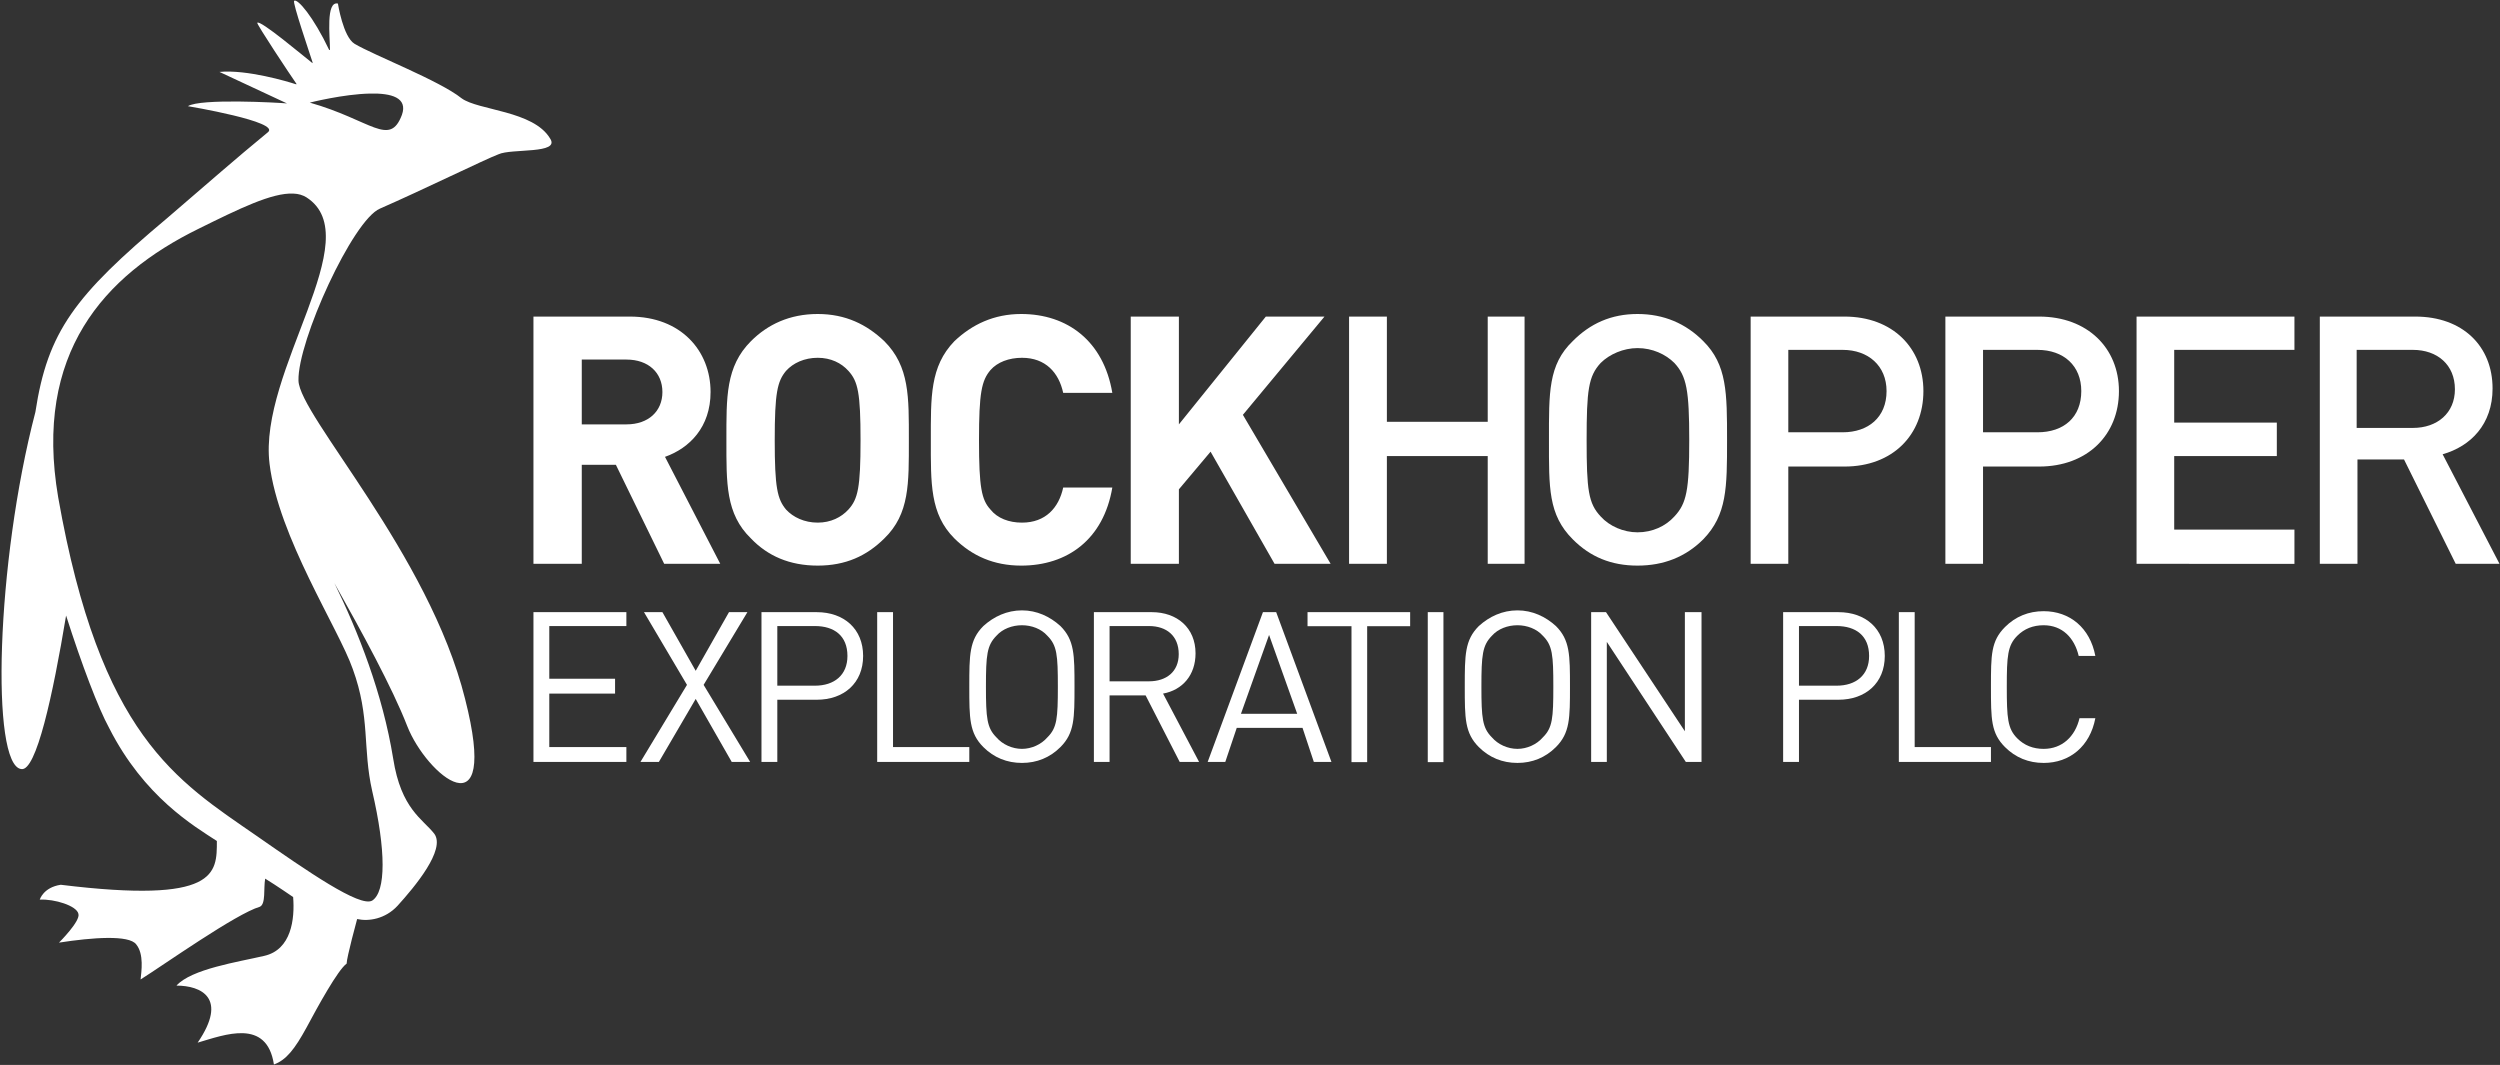 <svg version="1.2" xmlns="http://www.w3.org/2000/svg" viewBox="0 0 1547 659" width="1547" height="659"><rect x="0" y="0" width="1547" height="659" fill="#333333" stroke="none"/><defs><clipPath clipPathUnits="userSpaceOnUse" id="cp1"><path d="m2174.06-1047.26v9778.06h-13745.51v-9778.06z"/></clipPath></defs><style>.a{fill:#fff}</style><g clip-path="url(#cp1)"><path fill-rule="evenodd" class="a" d="m411 348.9l-29.9-61.3h-21.1v61.3h-29.9v-153h59.7c31.5 0 49.9 21.1 49.9 46.7 0 21.7-13 34.7-28.2 40.1l34.2 66.2zm-23.3-126.4h-27.7v40.1h27.7c13.5 0 22.2-8.1 22.2-20 0-12-8.7-20.1-22.2-20.1zm159.5 110.7c-10.9 10.8-23.9 16.8-41.2 16.8-17.4 0-31-6-41.3-16.8-15.7-15.2-15.2-34.2-15.2-60.8 0-26.6-0.5-45.6 15.2-61.3 10.3-10.3 23.9-16.8 41.3-16.8 17.3 0 30.3 6.5 41.2 16.8 15.7 15.7 15.2 34.7 15.2 61.3 0 26.6 0.5 45.6-15.2 60.8zm-22.2-103.7c-4.4-4.9-10.9-8.1-19-8.1-8.2 0-15.2 3.2-19.6 8.1-5.4 6.5-7 13.6-7 42.9 0 29.3 1.6 36.4 7 42.9 4.4 4.8 11.4 8.1 19.6 8.1 8.1 0 14.6-3.3 19-8.1 5.9-6.5 7.5-13.6 7.5-42.9 0-29.3-1.6-36.4-7.5-42.9zm106.9 120.5c-16.9 0-30.4-6-41.3-16.8-15.2-15.2-14.6-34.2-14.6-60.8 0-26.6-0.6-45.6 14.6-61.3 10.9-10.3 24.4-16.8 41.3-16.8 28.7 0 51 16.8 56.4 48.8h-30.4c-2.7-12.5-10.9-21.7-25.5-21.7-8.1 0-15.2 2.7-19.5 7.6-5.5 6.5-7.1 14.1-7.1 43.4 0 29.3 1.6 36.9 7.1 42.9 4.3 5.4 11.4 8.1 19.5 8.1 14.6 0 22.8-9.2 25.5-21.7h30.4c-5.4 32-27.7 48.3-56.4 48.3zm156.8-1.1l-39.6-69.4-19.6 23.3v46.1h-29.8v-153h29.8v66.7l53.8-66.7h36.3l-50.5 60.8 54.3 92.2zm131.9 0v-66.7h-62.4v66.7h-23.4v-153h23.4v65.1h62.4v-65.1h22.8v153z"/><path fill-rule="evenodd" class="a" d="m1054 333.7q-16.3 16.3-40.7 16.3c-16.3 0-29.3-5.4-40.1-16.3-15.2-15.2-14.7-32-14.7-61.3 0-29.3-0.5-46.7 14.7-61.3 10.8-10.9 23.8-16.8 40.1-16.8 16.3 0 29.9 5.9 40.7 16.8 14.7 14.6 14.7 32 14.7 61.3 0 29.3 0 46.1-14.7 61.3zm-17.9-109.1c-5.4-5.4-13.6-9.2-22.8-9.2-8.7 0-17.4 3.8-22.8 9.2-7.6 8.2-8.7 16.9-8.7 47.8 0 30.9 1.1 39.1 8.7 47.2 5.4 6 14.1 9.8 22.8 9.8 9.2 0 17.4-3.8 22.8-9.8 7.6-8.1 9.2-16.3 9.2-47.2 0-30.9-1.6-39.6-9.2-47.8zm105.3 64.1h-34.8v60.2h-23.3v-153h58.1c29.8 0 48.8 19.5 48.8 46.1 0 27.1-19 46.7-48.8 46.7zm-1.1-72.2h-33.7v51h33.7c15.7 0 27.1-9.2 27.1-25.5 0-15.7-11.4-25.5-27.1-25.5zm121.5 72.2h-34.7v60.2h-23.3v-153h58c29.9 0 49.4 19.5 49.4 46.1 0 27.1-19.5 46.7-49.4 46.7zm-1-72.2h-33.7v51h33.7c16.2 0 27.1-9.2 27.1-25.5 0-15.7-10.9-25.5-27.1-25.5zm61.3 132.4v-153h97.7v20.6h-74.4v45h63.5v20.7h-63.5v45.5h74.4v21.2z"/><path fill-rule="evenodd" class="a" d="m1519.6 348.9l-32-64.6h-28.8v64.6h-23.3v-153h59.1c29.4 0 47.8 18.4 47.8 44.5 0 22.2-13.6 35.8-30.9 40.7l35.2 67.8zm-26.5-132.4h-34.8v48.3h34.8c15.1 0 26-9.2 26-23.9 0-15.2-10.9-24.4-26-24.4z"/><path class="a" d="m330.1 471.5v-92.7h57.5v8.6h-47.7v32.6h40.7v9.2h-40.7v33.1h47.7v9.2zm122.7 0l-22.3-39-22.8 39h-11.4l28.8-47.7-26.6-45h11.4l20.6 36.3 20.6-36.3h11.4l-27.1 45 28.8 47.7z"/><path fill-rule="evenodd" class="a" d="m505.4 433h-24.4v38.5h-9.8v-92.7h34.2c16.8 0 28.7 10.3 28.7 27.1 0 16.8-11.9 27.1-28.7 27.1zm-1.1-45.6h-23.3v36.9h23.3c11.9 0 20.1-6.5 20.1-18.4 0-12.5-8.2-18.5-20.1-18.5zm38.5 84.1v-92.7h9.8v83.5h47.2v9.2z"/><path fill-rule="evenodd" class="a" d="m656.2 462.3c-6.5 6.5-14.6 9.8-23.8 9.8-9.3 0-17.4-3.3-23.9-9.8-8.7-8.7-8.7-17.9-8.7-37.4 0-19.6 0-28.8 8.7-37.5 6.5-5.9 14.6-9.7 23.9-9.7 9.2 0 17.3 3.8 23.8 9.7 8.7 8.7 8.7 17.9 8.7 37.5 0 19.5 0 28.7-8.7 37.4zm-8.1-68.9c-3.8-4.3-9.8-6.5-15.7-6.5-6 0-12 2.2-15.8 6.5-5.9 6-6.5 11.9-6.5 31.5 0 19.5 0.6 25.5 6.5 31.4 3.8 4.4 9.8 7.1 15.8 7.1 5.9 0 11.9-2.7 15.7-7.1 6-5.9 6.5-11.9 6.5-31.4 0-19.6-0.5-25.5-6.5-31.5zm81.9 78.1l-21.1-41.2h-22.3v41.2h-9.7v-92.7h35.8c15.7 0 27.1 9.7 27.1 25.5 0 13.5-8.1 22.7-20.1 24.9l22.3 42.3zm-19-84.1h-24.4v34.2h24.4c10.8 0 18.4-6 18.4-16.8 0-11.4-7.6-17.4-18.4-17.4zm102 84.1l-7-21.1h-40.7l-7.1 21.1h-10.9l34.2-92.7h8.2l34.2 92.7zm-27.7-78.6l-17.4 48.8h34.8zm60.7-5.4v84.1h-9.7v-84.1h-27.2v-8.7h63.5v8.7zm47.2-8.7v92.8h-9.7v-92.8z"/><path fill-rule="evenodd" class="a" d="m962.8 462.3c-6.5 6.5-14.6 9.8-23.8 9.8-9.3 0-17.4-3.3-23.9-9.8-8.7-8.7-8.7-17.9-8.7-37.4 0-19.6 0-28.8 8.7-37.5 6.5-5.9 14.6-9.7 23.9-9.7 9.2 0 17.3 3.8 23.8 9.7 8.7 8.7 8.7 17.9 8.7 37.5 0 19.5 0 28.7-8.7 37.4zm-8.1-68.9c-3.8-4.3-9.8-6.5-15.7-6.5-6 0-12 2.2-15.8 6.5-5.9 6-6.5 11.9-6.5 31.5 0 19.5 0.6 25.5 6.5 31.4 3.8 4.4 9.8 7.1 15.8 7.1 5.9 0 11.9-2.7 15.7-7.1 6-5.9 6.5-11.9 6.5-31.4 0-19.6-0.5-25.5-6.5-31.5zm88.5 78.1l-48.9-74.3v74.3h-9.7v-92.7h9.2l48.8 73.7v-73.7h10.3v92.7z"/><path fill-rule="evenodd" class="a" d="m203.7 30.9h0.5c0-8.1-2.7-30.4 4.9-28.7 0 0 3.2 20.6 10.3 24.9 11.9 7.1 52.6 22.8 66.2 33.7 10.3 7.6 44.5 7.6 54.8 24.9 6.5 9.8-23.9 6-32 9.8-8.7 3.3-46.1 21.7-73.3 33.6-16.8 7.1-51 82-50.4 106.4 0.5 21.7 80.8 107.4 103.1 197 21.7 85.2-23.9 47.2-35.8 16.8-9.3-23.9-28.3-58.6-45.1-88.5 14.7 29.9 29.9 68.4 36.4 108.6 4.9 31.4 18.4 37.4 25.5 46.6 7 9.8-12 32.6-22.8 44.5-7.6 8.2-17.9 9.8-25 8.2 0 0-6.5 23.8-6.5 27.6-5.4 3.8-17.9 26.6-24.9 39.7-7.1 13-12.5 20-20.1 22.7-4.4-28.7-30.4-18.4-47.2-13.5 19-27.7 2.1-35.3-13.1-35.3 9.3-10.3 38-14.6 54.3-18.4 16.8-3.8 19-22.8 17.9-36.4 0 0-10.3-7.1-17.3-11.4-1.1 6 0.5 15.7-3.3 17.4-14.7 4.3-59.2 35.8-73.8 45 0.5-4.9 2.2-15.7-2.7-21.7-4.4-6-27.2-4.3-47.8-1.1 0 0 13.6-13.5 12-17.9-1.1-4.9-14.7-9.2-23.9-8.7 0 0 2.2-7.6 13-9.2 97.1 11.9 96.6-7 96.6-27.1-14.1-9.2-45-27.2-66.7-70-6.6-12-16.9-39.1-26.6-69.5-8.2 49.4-18.5 96.6-27.7 95-19-2.2-15.7-127.5 8.7-220.9 7.6-49.9 24.4-72.1 81.4-119.9 26.6-22.8 41.8-36.3 62.4-53.2 8.7-6.5-49.4-16.2-49.4-16.2 7.6-4.9 55.9-2.2 61.3-1.7l-41.8-19.5c16.9-1.6 42.4 6 47.2 7.6h0.6c-3.8-5.4-25-37.4-24.4-38 1.6-2.2 29.3 21.2 34.2 25v-0.6c-1.7-5.4-12.5-36.9-11.4-38 2.1-1.6 11.9 9.8 21.7 30.4zm-12 32.6c38 10.8 49.4 27.7 57 7.6 3.8-10.7-6.6-13.5-19.6-13.2-16.6 0.3-37.4 5.6-37.4 5.6zm-68.9 78.1c-58.6 28.8-102 77.1-86.8 166.1 26 147.6 73.2 175.2 122.6 209.4 32 22.3 64.1 44.5 71.7 40.2 8.6-5.5 8.6-31 0-67.9-6-26.5-1.1-45.5-12-75.4-8.7-24.9-46.1-81.9-51.5-127-7.1-57.5 61.8-139.9 22.8-164.9-2.3-1.4-4.9-2.2-8-2.3-13.2-0.7-33.7 9.4-58.8 21.8z"/><path fill-rule="evenodd" class="a" d="m1137.6 433h-24.4v38.5h-9.8v-92.7h34.2c16.8 0 28.7 10.3 28.7 27.1 0 16.8-11.9 27.1-28.7 27.1zm-1.1-45.6h-23.3v36.9h23.3c11.9 0 20.1-6.5 20.1-18.4 0-12.5-8.2-18.5-20.1-18.5zm38.5 84.1v-92.7h9.8v83.5h47.2v9.2z"/><path class="a" d="m1264.6 472.1c-9.3 0-17.4-3.3-23.9-9.8-8.7-8.7-8.7-17.3-8.7-37.4 0-19.6 0-28.2 8.7-36.9 6.5-6.5 14.6-9.8 23.9-9.8 16.2 0 28.7 10.3 32 27.7h-10.3c-2.7-11.4-10.3-19-21.7-19q-9.8 0-16.3 6.5c-6 6-6.5 12.5-6.5 31.5 0 19.5 0.5 26 6.5 32q6.5 6.5 16.3 6.5c11.4 0 19.5-7.6 22.2-19h9.8c-3.3 17.4-15.8 27.7-32 27.7z"/></g></svg>